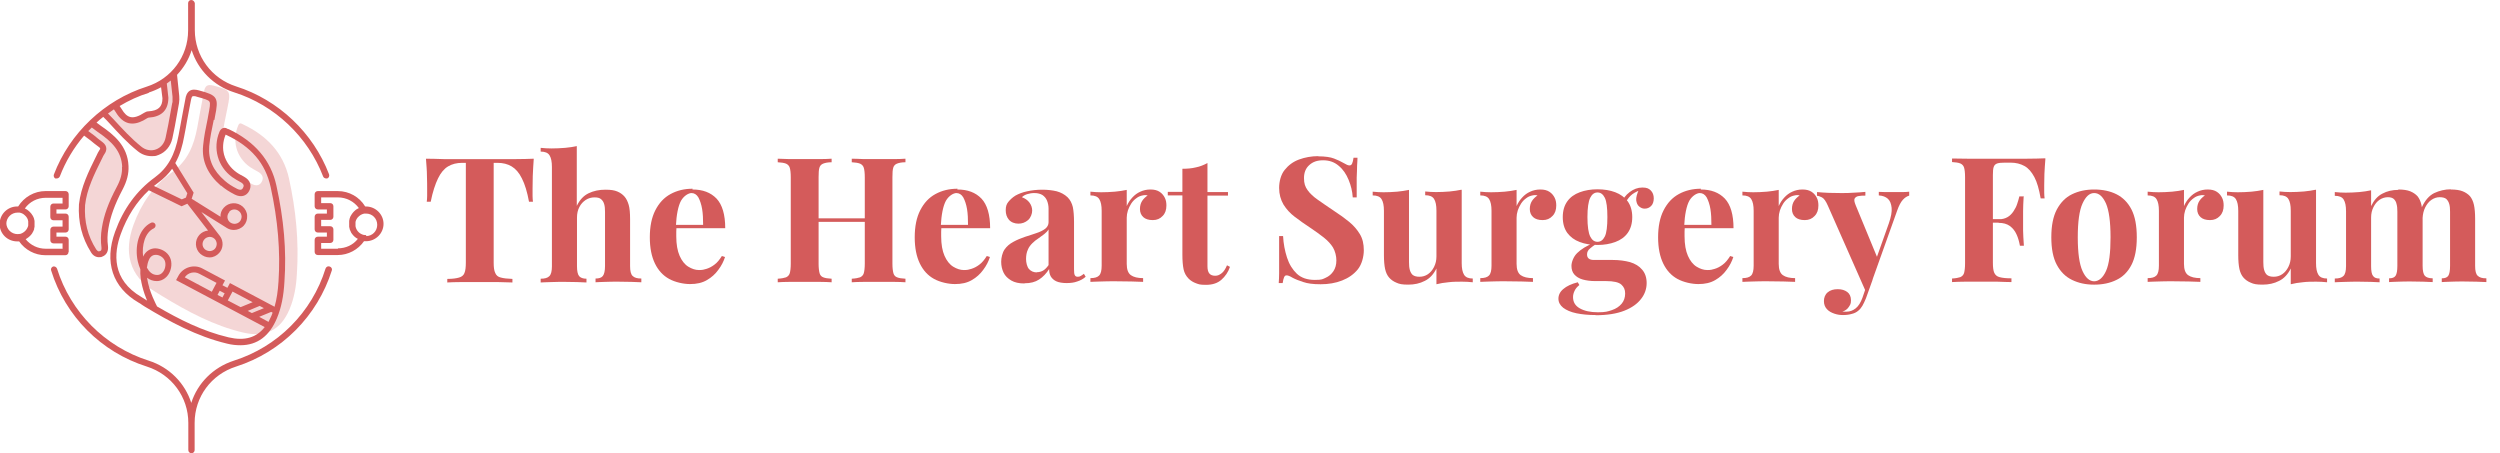 <?xml version="1.0" encoding="UTF-8"?>
<svg xmlns="http://www.w3.org/2000/svg" version="1.1" viewBox="0 0 1266.5 229.6">

  <defs>
    <style>
      .st0 {
        fill: #e9adad;
      }

      .st1 {
        opacity: .5;
      }

      .st2 {
        fill: #d45b5b;
      }
    </style>
  </defs>
  <g>
    <g class="st1">
      <path class="st0" d="M150.4,138.6c-.3,6.2-1.3,12.3-3.7,18-4.4,10.6-12.2,14.5-23.4,11.9-15-3.5-28.3-10.7-41.3-18.6-1.1-.6-2.1-1.4-3.2-2-13.8-8-16-20.7-11.2-33.9,3.9-10.8,10.3-20.1,19.5-26.7,8-5.8,11.1-13.6,12.8-22.5,1.1-6.1,2.2-12.1,3.4-18.2.6-3.3,1.8-4,5-3.2,8.6,2.3,8.7,2.6,6.9,11.4-1,5-2.2,10.1-2.6,15.2-.8,7.8,2.6,13.9,8.4,18.9,2,1.7,4.2,3.1,6.6,4.3,2.1,1.1,3.9.9,5-1.1,1.2-2.2.2-3.9-1.9-5.1-1.4-.8-2.8-1.5-4.1-2.4-6.9-4.9-9.2-13.3-5.9-21.1.7-1.6,1.6-.9,2.4-.5,11.9,5.6,20.4,14.3,23.3,27.4,3.5,15.9,5.1,32,4,48.3h0Z"/>
    </g>
    <g class="st1">
      <path class="st0" d="M50.2,65.3c6.8,4.7,12.9,9.9,13.3,19.1.2,4-1,7.6-2.8,11.1-3.4,6.4-6.2,13-7.4,20.2-.5,3.1-.6,6.2-.2,9.3.3,1.8-.2,3.1-1.8,3.7-1.6.6-2.8,0-3.8-1.6-4.5-7.1-6.4-14.8-5.8-23.4.9-8.2,4.6-15.8,8.3-23.3.6-1.2,1.1-2.4,1.8-3.4,1.1-1.6.7-2.8-.8-3.8-1.4-1-2.8-2.1-4-3.2l-3.5-2.6,3.6-4.5s3.2,2.4,3.2,2.4Z"/>
    </g>
    <g class="st1">
      <path class="st0" d="M87.6,38.1l1.4,10.8c0,1.1,0,2.2-.1,3.3h0c-1.1,6-2.1,12-3.4,17.9-1.5,7.2-9.2,10-14.9,5.5-5.8-4.6-10.6-10.1-15.5-15.5l-2.4-2.4,5.2-4.2,1.6,2.3c3.8,6.3,8.5,5.8,13.8,2.3.4-.2.8-.4,1.3-.4,5.2-.3,8.5-2.4,8.6-8.3l-1.2-8.3"/>
    </g>
    <g>
      <path class="st2" d="M28.2,90.4c.2,0,.4,0,.6,0,.6,0,1.2-.4,1.5-1,2.9-7.6,7.1-14.6,12.3-20.7l3.2,2.4c1.3,1.1,2.7,2.2,4.2,3.3,1,.7.9.9.4,1.6-.6.9-1.1,1.9-1.5,2.8l-.4.8c-3.5,7.1-7.5,15.1-8.5,23.9-.5,9,1.5,17,6.1,24.3,1,1.7,2.5,2.5,4,2.5s1.1-.1,1.7-.3c2.2-.8,3.2-2.8,2.9-5.4-.4-2.8-.3-5.7.2-8.8,1-6.1,3.2-12.2,7.2-19.8,2.2-4.2,3.2-8,3-11.9-.4-10.2-7.5-15.9-13.9-20.3l-2.3-1.7c1.1-1,2.2-2,3.4-2.9l1.7,1.7,1.4,1.5c4.5,4.9,9,9.9,14.4,14.2,2.1,1.7,4.5,2.5,7,2.5s2.3-.2,3.5-.6c3.5-1.3,6.1-4.4,7-8.3.9-4.1,1.7-8.3,2.4-12.4.3-1.8.7-3.7,1-5.6.2-1.2.2-2.4.1-3.6l-1.1-10.7c3.4-3.6,5.9-7.8,7.4-12.5,3.2,10,11.1,18.1,21.6,21.4,20.5,6.5,37.3,22.5,45,42.6.2.6.9,1,1.5,1s.4,0,.6,0c.8-.3,1.2-1.2.9-2.1-8-21-25.6-37.7-47-44.5-12.6-4-21-15.5-21-28.5V1.6C98.5.7,97.8,0,96.9,0s-1.6.7-1.6,1.6v13.8c0,13.1-8.4,24.5-21,28.5-21.4,6.8-39,23.5-47,44.5-.3.8.1,1.8.9,2.1h0ZM61.8,84.5c.2,3.3-.7,6.6-2.7,10.3-4.2,7.9-6.5,14.3-7.5,20.7-.6,3.5-.6,6.7-.2,9.8.2,1.6-.4,1.8-.8,1.9-.4.2-1,.4-1.9-.9-4.3-6.8-6.1-14.1-5.6-22.4.9-8.2,4.8-15.9,8.2-22.8l.4-.8c.4-.9.8-1.7,1.3-2.4.9-1.3,1.8-3.8-1.2-6-1.4-1-2.7-2.1-4-3.2l-3.1-2.3c.6-.6,1.2-1.2,1.8-1.8l2.8,2.1c7.5,5.1,12.2,9.9,12.6,17.8h0ZM87.3,51.9c-.3,1.8-.7,3.7-1,5.5-.7,4-1.5,8.2-2.4,12.3-.6,2.9-2.4,5.1-4.9,6-2.4.9-5.2.4-7.4-1.4-5.1-4.1-9.6-9-14-13.8l-2.9-3c1-.7,2-1.4,3-2.1l1,1.5c1.8,3,4,4.9,6.5,5.5.6.1,1.2.2,1.8.2,2.3,0,4.8-.9,7.7-2.8.2,0,.3-.2.5-.2,6.6-.4,10-3.7,10.1-9.9,0,0,0-.1,0-.2l-.8-7.2c.7-.5,1.4-1,2-1.5l.9,8.2c0,1,0,2,0,2.9h0ZM75.3,46.9c2.2-.7,4.3-1.6,6.3-2.7l.7,5.6c0,4.4-2.2,6.3-7.1,6.6-.7,0-1.5.3-2.1.7-2.9,1.9-5.2,2.6-7,2.2-1.7-.4-3.1-1.7-4.5-4.1l-1-1.5c4.7-2.8,9.6-5.1,14.9-6.7Z"/>
      <path class="st2" d="M166.9,135c-.8-.3-1.7.2-2,1.1-6.9,22.2-24.3,39.6-46.4,46.6-10.5,3.4-18.4,11.4-21.6,21.4-3.2-10-11.1-18.1-21.6-21.4-22.1-7-39.5-24.5-46.4-46.6-.3-.8-1.2-1.3-2-1.1-.8.3-1.3,1.2-1,2,7.2,23.2,25.3,41.4,48.5,48.7,12.6,4,21,15.5,21,28.5v13.8c0,.9.7,1.6,1.6,1.6s1.6-.7,1.6-1.6v-13.8c0-13.1,8.4-24.5,21-28.5,23.1-7.4,41.2-25.6,48.5-48.7.3-.8-.2-1.7-1.1-2h0Z"/>
      <path class="st2" d="M108.6,60.8l.3-1.7c2-9.7,1.3-10.8-8.1-13.3-1.4-.4-3.3-.7-4.7.2s-2,2.7-2.2,4.2c-.6,3.2-1.2,6.3-1.8,9.5-.5,2.9-1.1,5.8-1.6,8.7-1.9,10.3-5.6,16.7-12.1,21.5-9.2,6.7-15.9,15.9-20.1,27.5-5.6,15.4-1.3,28.2,11.9,35.9.6.3,1.2.7,1.7,1.1.5.3.9.6,1.4.9,12.6,7.6,26.3,15.1,41.8,18.8,2.4.6,4.6.8,6.7.8,8.5,0,14.7-4.6,18.5-13.7,2.2-5.3,3.4-11.2,3.8-18.6,1.1-15.6-.3-31.5-4.1-48.7-2.8-12.7-10.9-22.2-24.2-28.5h-.3c-.6-.4-1.5-.9-2.6-.5-.7.3-1.3.9-1.7,1.8-3.5,8.4-.9,17.7,6.4,23,1.4,1,2.9,1.8,4.3,2.6.8.4,1.4,1,1.5,1.5.1.4,0,.9-.3,1.4-.3.5-.8,1.5-2.9.5-2.6-1.3-4.6-2.6-6.3-4.1-5.9-5.1-8.5-10.8-7.9-17.6.4-4.4,1.4-8.9,2.3-13.3h0ZM80.2,92.5c2.9-2.1,5.2-4.5,7-7l7.7,12.4-.7,2.2-2.1.9-14.1-6.8c.7-.6,1.4-1.1,2.2-1.7h0ZM135.9,163l-4.6-2.5,6.1-2.5.7.4c-.2.5-.4,1.1-.6,1.6-.5,1.1-1,2.1-1.5,3.1ZM107.3,147.8l-13.7-7.3c1.6-2.4,4.8-3.2,7.4-1.8l8.7,4.6-2.4,4.5h0ZM111.3,147.3l2.5,1.3-1.1,2.1-2.5-1.3,1.1-2.1ZM117.8,147.7l10.2,5.4-6.1,2.5-6.5-3.4s2.4-4.5,2.4-4.5ZM131.6,155l2.1,1.1-6.1,2.5-2.1-1.1,6-2.5ZM112.1,94.1c1.8,1.6,4,3,6.9,4.5,3,1.5,5.8.8,7.2-1.8.7-1.3.9-2.6.5-3.9-.4-1.4-1.5-2.5-3.1-3.4-1.3-.7-2.7-1.4-3.9-2.3-6.2-4.5-8.3-11.9-5.4-19l.4.2c12.5,5.8,19.8,14.4,22.4,26.3,3.7,16.9,5,32.6,4,47.8h0c-.3,4.9-.9,9.1-2,12.9l-22.6-12-1.3,2.4-2.5-1.3,1.3-2.4-11.5-6.1c-4.3-2.3-9.8-.6-12.1,3.7l-1.2,2.2,16.6,8.8h0l5.3,2.8h0l23,12.2c-4.2,5.4-10.2,7.1-18.3,5.2-13.2-3.1-25.2-9.2-36.3-15.7,0-.1,0-.2-.1-.3,0-.1-3.9-7-4.9-14.2,1.4,1.1,3.1,1.7,4.9,1.7h0c2.4,0,4.6-1.3,6-3.5,1.6-2.6,1.9-6,.7-8.5-1.3-2.8-4.4-4.5-7.4-4.6-2.7,0-5,1.6-6.2,4.2-.7-5.7.9-12.2,5.4-14.3.8-.4,1.1-1.3.8-2.1-.4-.8-1.3-1.1-2.1-.8-6.6,3.2-8.4,12.4-6.8,19.6.3,1.4.8,2.8,1.3,4-.3,5.9,1.8,12,3.4,15.9-.3-.2-.6-.4-.9-.6-.6-.4-1.2-.8-1.9-1.2-15.1-8.8-14.1-22.2-10.5-32,3.2-8.8,7.9-16.2,14.2-22.1l16.6,8.1,2.9-1.3,10.5,13.6c-1.7.2-3.2.9-4.4,2.2-2.5,2.8-2.3,7.1.5,9.6,1.3,1.1,2.9,1.8,4.5,1.8h.3c1.8,0,3.5-.9,4.7-2.2,2.2-2.4,2.3-6,.5-8.5h0l-9.5-12.3,13.1,8.2h0c1,.6,2.2.9,3.4.9,1.8,0,3.7-.8,5-2.2,1.2-1.3,1.8-3.1,1.7-4.9,0-1.8-.9-3.5-2.2-4.7-2.8-2.5-7.1-2.3-9.6.5-1.2,1.3-1.8,2.9-1.7,4.6l-14.6-9.1,1-3.1-9.3-15c2.5-4.4,3.7-9.1,4.5-13.5.6-2.9,1.1-5.8,1.6-8.7.6-3.2,1.2-6.3,1.8-9.5.3-1.5.6-2,.8-2.1,0,0,.3-.1.6-.1s.9,0,1.6.3c3.6,1,5.9,1.6,6.4,2.5.6.9.1,3.3-.6,7l-.3,1.7c-.9,4.4-1.9,9-2.3,13.6-.8,7.7,2.3,14.5,9,20.3h0ZM74.4,135.7c.2-1.5.5-2.9,1.1-4.2.9-2,2.4-2.4,3.4-2.4,1.8,0,3.7,1.1,4.5,2.8.7,1.5.5,3.8-.5,5.4-.5.8-1.5,2-3.3,2h0c-2.5,0-4.1-1.7-5.1-3.6h0ZM106.2,120c.9,0,1.7.3,2.4.9.7.6,1.1,1.5,1.2,2.5,0,1-.3,1.9-.9,2.6s-1.5,1.1-2.5,1.2c-1,0-1.9-.3-2.6-.9-1.5-1.3-1.6-3.6-.2-5.1.6-.7,1.5-1.1,2.5-1.2h.2,0ZM116.1,107.3c1.3-1.5,3.6-1.6,5.1-.2.7.6,1.1,1.5,1.2,2.5,0,1-.3,1.9-.9,2.6s-1.5,1.1-2.5,1.2c-1,0-1.9-.3-2.6-.9-1.5-1.3-1.6-3.6-.2-5.1h0Z"/>
      <path class="st2" d="M185.5,104.6c-.2,0-.3,0-.5,0-2.9-4.8-8.1-7.8-13.9-7.8h-10.1c-.9,0-1.6.7-1.6,1.6v6.1c0,.9.7,1.6,1.6,1.6h4.6v2.1h-4.6c-.9,0-1.6.7-1.6,1.6v6.4c0,.9.7,1.6,1.6,1.6h4.6v2.1h-4.6c-.9,0-1.6.7-1.6,1.6v6.1c0,.9.7,1.6,1.6,1.6h10.1c5.3,0,10.3-2.7,13.3-7,.3,0,.7,0,1,0,4.9,0,8.9-4,8.9-8.8s-4-8.8-8.9-8.8h0ZM171.2,126h-8.5v-2.9h4.6c.9,0,1.6-.7,1.6-1.6v-5.3c0-.9-.7-1.6-1.6-1.6h-4.6v-3.2h4.6c.9,0,1.6-.7,1.6-1.6v-5.3c0-.9-.7-1.6-1.6-1.6h-4.6v-2.9h8.5c4.2,0,8.1,2,10.6,5.4,0,0,0,0,0,0-.4.2-.7.4-1.1.6,0,0,0,0,0,0-.3.2-.6.4-.9.7,0,0-.1,0-.1.1-.2.2-.5.4-.7.7,0,0,0,0-.1.1-.2.3-.5.6-.7.9,0,0,0,.1-.1.2-.2.3-.3.5-.5.8,0,0,0,.1-.1.2-.1.3-.3.7-.4,1.1,0,0,0,0,0,.1,0,.3-.2.6-.2,1,0,0,0,.2,0,.3,0,.4,0,.8,0,1.2s0,.7,0,1.1c0,0,0,.2,0,.3,0,.3.1.6.2.8,0,0,0,.2,0,.3.1.3.2.7.4,1,0,0,0,0,0,0,.1.3.3.6.4.9,0,0,0,.1.1.2.2.3.4.6.6.8,0,0,0,0,0,0,.7.9,1.6,1.7,2.7,2.2-2.4,3.1-6.1,4.8-10.1,4.8h0ZM185.5,119.1c-.4,0-.8,0-1.2-.1,0,0,0,0-.1,0-1.9-.5-3.3-1.8-3.9-3.6,0,0,0,0,0,0,0-.3-.2-.5-.2-.8,0,0,0,0,0-.1,0-.3,0-.6,0-.9s0-.6,0-.9c0,0,0,0,0-.1,0-.3.1-.6.2-.8,0,0,0,0,0-.1.1-.3.2-.5.4-.8,0,0,0,0,0,0,.3-.5.7-1,1.2-1.4h0c.2-.2.5-.4.8-.6h0c.6-.3,1.2-.6,1.8-.7,0,0,0,0,0,0,.3,0,.6,0,1,0,3.1,0,5.6,2.5,5.6,5.7s-2.5,5.7-5.6,5.7h0Z"/>
      <path class="st2" d="M34.8,127.6v-6.1c0-.9-.7-1.6-1.6-1.6h-4.6v-2.1h4.6c.9,0,1.6-.7,1.6-1.6v-6.4c0-.9-.7-1.6-1.6-1.6h-4.6v-2.1h4.6c.9,0,1.6-.7,1.6-1.6v-6.1c0-.9-.7-1.6-1.6-1.6h-10.1c-5.7,0-10.9,3-13.9,7.8-.1,0-.3,0-.5,0-4.9,0-8.9,4-8.9,8.9s4,8.8,8.9,8.8.7,0,1,0c3,4.3,8,7,13.3,7h10.1c.9,0,1.6-.7,1.6-1.6h0ZM3.2,113.4c0-3.1,2.5-5.7,5.7-5.7s.7,0,1,0c0,0,0,0,0,0,1,.2,1.9.6,2.6,1.3h0c.5.4.9.9,1.2,1.4,0,0,0,0,0,0,.1.2.3.5.4.8,0,0,0,0,0,.1.1.3.2.6.2.8,0,0,0,0,0,.1,0,.3,0,.6,0,.9s0,.6,0,.9c0,0,0,0,0,.1,0,.3-.1.6-.2.8,0,0,0,0,0,0-.6,1.7-2.1,3.1-3.9,3.6,0,0,0,0-.1,0-.4,0-.8.1-1.2.1-3.1,0-5.7-2.5-5.7-5.7h0ZM31.6,126h-8.5c-4,0-7.6-1.8-10.1-4.8,1-.6,1.9-1.3,2.7-2.2,0,0,0,0,0,0,.2-.3.4-.5.6-.8,0,0,0-.1.1-.2.2-.3.3-.6.5-.9,0,0,0,0,0,0,.1-.3.3-.7.4-1,0,0,0-.2,0-.3,0-.3.1-.5.2-.8,0,0,0-.2,0-.3,0-.4,0-.7,0-1.1s0-.8,0-1.2c0,0,0-.2,0-.3,0-.3-.1-.7-.2-1,0,0,0,0,0-.1-.1-.4-.2-.7-.4-1.1,0,0,0-.1-.1-.2-.1-.3-.3-.6-.5-.8,0,0,0-.1-.1-.2-.2-.3-.4-.6-.7-.9,0,0,0,0-.1-.1-.2-.2-.4-.5-.7-.7,0,0-.1,0-.1-.1-.3-.2-.6-.5-.9-.7h0c-.3-.2-.7-.4-1.1-.6,0,0,0,0,0,0,2.4-3.4,6.3-5.4,10.6-5.4h8.5v2.9h-4.6c-.9,0-1.6.7-1.6,1.6v5.3c0,.9.7,1.6,1.6,1.6h4.6v3.2h-4.6c-.9,0-1.6.7-1.6,1.6v5.3c0,.9.7,1.6,1.6,1.6h4.6v2.9h0Z"/>
    </g>
  </g>
  <g>
    <path class="st2" d="M270.4,80.4c-.2,3-.4,5.9-.5,8.7,0,2.8-.1,4.9-.1,6.4s0,2.5,0,3.7c0,1.2.1,2.2.2,3h-2c-.9-4.9-2.1-8.9-3.6-11.8-1.4-2.9-3.2-4.9-5.2-6.1-2-1.2-4.4-1.8-7.1-1.8h-2v50.5c0,2.4.2,4.1.8,5.3.5,1.2,1.4,2,2.8,2.3,1.4.4,3.3.6,5.9.7v1.8c-1.8,0-4.3-.1-7.3-.2-3,0-6.2,0-9.5,0s-6.3,0-9.2,0c-2.9,0-5.2.1-7,.2v-1.8c2.7,0,4.7-.3,6-.7,1.4-.4,2.3-1.2,2.7-2.3.5-1.2.7-2.9.7-5.3v-50.5h-1.9c-2.7,0-5.1.6-7.1,1.8-2,1.2-3.7,3.2-5.1,6.1-1.4,2.9-2.7,6.8-3.7,11.8h-2c.1-.8.2-1.8.2-3,0-1.2,0-2.4,0-3.7s0-3.6-.1-6.4c0-2.8-.3-5.7-.5-8.7,2.7,0,5.7.1,8.9.2,3.2,0,6.4,0,9.7,0h17.5c3.2,0,6.4,0,9.7,0,3.2,0,6.2-.1,8.7-.2Z"/>
    <path class="st2" d="M292.2,73.9v30.4c1.5-3.1,3.5-5.2,6-6.4,2.5-1.2,5.3-1.8,8.4-1.8s4.6.3,6.1.9c1.5.6,2.7,1.5,3.6,2.5,1,1.1,1.7,2.6,2.2,4.3s.7,4.2.7,7.2v23.8c0,2.5.4,4.2,1.3,5,.9.9,2.3,1.3,4.4,1.3v1.9c-1.1,0-2.8-.1-5.1-.2-2.3,0-4.5-.1-6.6-.1s-4.5,0-6.7.1c-2.2,0-3.8.2-4.8.2v-1.9c1.8,0,3-.4,3.7-1.3s1.1-2.6,1.1-5v-27.5c0-1.5-.1-2.8-.4-3.8-.3-1.1-.8-1.9-1.6-2.6s-1.9-.9-3.4-.9-3,.4-4.4,1.3c-1.3.9-2.4,2-3.2,3.6-.8,1.5-1.2,3.3-1.2,5.3v24.7c0,2.5.4,4.2,1.1,5s1.9,1.3,3.7,1.3v1.9c-1.1,0-2.6-.1-4.7-.2-2.1,0-4.2-.1-6.3-.1s-4.6,0-6.9.1c-2.3,0-4.1.2-5.3.2v-1.9c2.1,0,3.5-.4,4.4-1.3.9-.9,1.3-2.6,1.3-5v-50.3c0-2.7-.4-4.6-1.2-5.9-.8-1.3-2.3-1.9-4.5-1.9v-1.9c1.9.2,3.7.3,5.5.3s4.7-.1,6.9-.3c2.2-.2,4.2-.5,6-.9Z"/>
    <path class="st2" d="M350.8,96c5.2,0,9.2,1.5,12.2,4.6,2.9,3.1,4.4,8.1,4.4,15h-29.1l-.2-1.7h18.1c0-2.9-.1-5.6-.5-8-.4-2.4-1.1-4.4-1.9-5.9-.9-1.5-2.1-2.2-3.5-2.2s-3.8,1.3-5.3,3.9c-1.4,2.6-2.3,6.9-2.6,12.9l.3.5c0,.7-.1,1.4-.1,2.2,0,.8,0,1.6,0,2.4,0,4.1.6,7.4,1.7,9.9,1.1,2.5,2.6,4.4,4.4,5.5,1.8,1.1,3.6,1.7,5.4,1.7s2.5-.2,3.8-.6c1.3-.4,2.7-1.1,4-2.1,1.4-1,2.6-2.5,3.8-4.4l1.6.5c-.7,2.2-1.8,4.4-3.4,6.5-1.5,2.1-3.5,3.9-5.8,5.2-2.4,1.4-5.2,2-8.5,2s-7.5-.9-10.6-2.6c-3.1-1.7-5.5-4.3-7.2-7.8-1.7-3.5-2.6-7.9-2.6-13.3s.9-10,2.8-13.7c1.9-3.7,4.4-6.4,7.7-8.2,3.3-1.8,7-2.7,11.2-2.7Z"/>
    <path class="st2" d="M394,143v-1.8c1.9-.1,3.3-.4,4.2-.7.9-.4,1.6-1.1,1.9-2.1.3-1.1.5-2.7.5-4.8v-43.8c0-2.2-.2-3.8-.5-4.8-.3-1-1-1.7-1.9-2.1-1-.4-2.4-.6-4.2-.7v-1.8c1.5,0,3.5.1,6,.2,2.4,0,5.1,0,8,0s4.9,0,7.3,0c2.4,0,4.4-.1,6-.2v1.8c-1.9,0-3.3.3-4.3.7-1,.4-1.6,1.1-1.9,2.1-.3,1-.4,2.6-.4,4.8v43.8c0,2.1.2,3.7.5,4.8.3,1.1,1,1.8,1.9,2.1.9.4,2.4.6,4.2.7v1.8c-1.6-.1-3.6-.2-6-.2-2.4,0-4.9,0-7.3,0s-5.6,0-8,0c-2.4,0-4.4.1-6,.2ZM409,112.4v-1.8h34.9v1.8h-34.9ZM431.5,143v-1.8c1.9-.1,3.3-.4,4.2-.7.9-.4,1.6-1.1,1.9-2.1.3-1.1.5-2.7.5-4.8v-43.8c0-2.2-.2-3.8-.5-4.8-.3-1-1-1.7-1.9-2.1-1-.4-2.4-.6-4.2-.7v-1.8c1.6,0,3.7.1,6.2.2,2.6,0,5.1,0,7.6,0s5.3,0,7.6,0c2.4,0,4.3-.1,5.8-.2v1.8c-1.9,0-3.3.3-4.3.7-1,.4-1.6,1.1-1.9,2.1-.3,1-.4,2.6-.4,4.8v43.8c0,2.1.2,3.7.5,4.8.3,1.1,1,1.8,1.9,2.1.9.4,2.4.6,4.2.7v1.8c-1.5-.1-3.4-.2-5.8-.2-2.4,0-4.9,0-7.6,0s-5.1,0-7.6,0c-2.6,0-4.6.1-6.2.2Z"/>
    <path class="st2" d="M485,96c5.2,0,9.2,1.5,12.2,4.6,2.9,3.1,4.4,8.1,4.4,15h-29.1l-.2-1.7h18.1c0-2.9-.1-5.6-.5-8-.4-2.4-1.1-4.4-1.9-5.9-.9-1.5-2.1-2.2-3.5-2.2s-3.8,1.3-5.3,3.9c-1.4,2.6-2.3,6.9-2.6,12.9l.3.5c0,.7-.1,1.4-.1,2.2,0,.8,0,1.6,0,2.4,0,4.1.6,7.4,1.7,9.9,1.1,2.5,2.6,4.4,4.4,5.5,1.8,1.1,3.6,1.7,5.4,1.7s2.5-.2,3.8-.6c1.3-.4,2.7-1.1,4-2.1,1.4-1,2.6-2.5,3.8-4.4l1.6.5c-.7,2.2-1.8,4.4-3.4,6.5-1.5,2.1-3.5,3.9-5.8,5.2-2.4,1.4-5.2,2-8.5,2s-7.5-.9-10.6-2.6c-3.1-1.7-5.5-4.3-7.2-7.8-1.7-3.5-2.6-7.9-2.6-13.3s.9-10,2.8-13.7c1.9-3.7,4.4-6.4,7.7-8.2,3.3-1.8,7-2.7,11.2-2.7Z"/>
    <path class="st2" d="M518.9,143.6c-2.7,0-4.9-.5-6.6-1.5s-3.1-2.3-3.9-4c-.8-1.7-1.2-3.5-1.2-5.5s.6-4.6,1.7-6.2,2.6-2.9,4.5-3.9c1.8-1,3.8-1.8,5.8-2.5,2-.6,4-1.3,5.8-1.9,1.9-.6,3.4-1.4,4.5-2.2,1.1-.9,1.7-2,1.7-3.3v-6.9c0-1.5-.3-2.9-.8-4.1-.5-1.2-1.3-2.1-2.3-2.8-1-.6-2.4-1-4-1s-2.4.2-3.5.5c-1.2.3-2.2.9-2.9,1.6,1.6.6,2.9,1.5,3.8,2.7.9,1.2,1.4,2.6,1.4,4.1s-.7,3.6-2.1,4.8c-1.4,1.2-3,1.8-4.9,1.8s-3.7-.7-4.8-2c-1.1-1.3-1.6-2.9-1.6-4.8s.4-3.1,1.3-4.2c.9-1.1,2-2.2,3.6-3.2,1.6-.9,3.6-1.7,6-2.2,2.3-.5,4.8-.8,7.6-.8s5.2.3,7.3.8c2.2.6,4,1.6,5.5,3,1.4,1.4,2.2,3,2.7,5,.4,2,.6,4.5.6,7.5v24c0,1.5.1,2.5.4,3,.3.6.8.8,1.5.8s1-.1,1.5-.4c.5-.3,1-.6,1.6-1.1l.9,1.5c-1.2,1.1-2.7,1.9-4.3,2.4-1.6.6-3.4.8-5.4.8s-3.9-.3-5.2-.9c-1.3-.6-2.2-1.5-2.8-2.5-.6-1.1-.8-2.3-.8-3.7-1.4,2.2-3.1,4-5.1,5.3-2,1.3-4.4,1.9-7.3,1.9ZM525.2,137.9c1.2,0,2.3-.3,3.2-.8,1-.6,1.9-1.5,2.8-2.8v-18.1c-.5.9-1.3,1.7-2.2,2.4-.9.7-1.9,1.4-3,2.2-1.1.7-2.1,1.5-3,2.4s-1.8,2-2.3,3.3c-.6,1.3-.9,2.9-.9,4.7s.5,4,1.5,5.1c1,1.1,2.3,1.7,4,1.7Z"/>
    <path class="st2" d="M582.9,96c1.9,0,3.4.4,4.6,1.2,1.2.8,2,1.8,2.6,3,.6,1.2.8,2.5.8,3.9,0,2.2-.6,4-1.9,5.3-1.3,1.4-2.9,2.1-5,2.1s-3.7-.5-4.8-1.5c-1.1-1-1.7-2.4-1.7-4.1s.4-3,1.1-4.1c.7-1.1,1.7-2,2.8-2.8-.8-.2-1.7-.2-2.5,0-1.1.2-2.2.6-3.2,1.4-1,.7-1.9,1.6-2.6,2.7-.7,1.1-1.3,2.3-1.7,3.5-.4,1.3-.6,2.5-.6,3.7v23.4c0,2.8.7,4.7,2.1,5.7,1.4,1,3.5,1.5,6.2,1.5v1.9c-1.4,0-3.3-.1-5.9-.2-2.6,0-5.3-.1-8.1-.1s-4.7,0-7.2.1c-2.4,0-4.2.2-5.5.2v-1.9c2.1,0,3.5-.4,4.4-1.3.9-.9,1.3-2.6,1.3-5v-27.8c0-2.7-.4-4.6-1.2-5.9-.8-1.3-2.3-1.9-4.5-1.9v-1.9c1.9.2,3.7.3,5.5.3s4.8-.1,6.9-.3c2.2-.2,4.1-.5,6-.9v8.2c.7-1.6,1.6-3,2.8-4.3,1.2-1.3,2.5-2.3,4.1-3,1.5-.7,3.2-1.1,5.1-1.1Z"/>
    <path class="st2" d="M611.7,82.8v14.5h10.4v1.8h-10.4v35.7c0,1.8.3,3,1,3.8.6.7,1.6,1.1,2.9,1.1s2.1-.4,3.2-1.2c1.1-.8,2-2.2,2.8-4.1l1.5.8c-.9,2.7-2.4,4.8-4.3,6.5-1.9,1.7-4.5,2.6-7.8,2.6s-3.7-.3-5.1-.8-2.7-1.3-3.7-2.3c-1.3-1.3-2.2-2.9-2.6-4.8-.4-1.9-.6-4.4-.6-7.5v-29.9h-7.4v-1.8h7.4v-11.7c2.5,0,4.8-.2,6.8-.7,2.1-.4,4-1.2,5.9-2.2Z"/>
    <path class="st2" d="M667.8,79.2c3.5,0,6.2.4,8,1.1,1.9.7,3.5,1.5,4.9,2.3.7.4,1.3.7,1.7.9.4.2.9.3,1.3.3.6,0,1-.3,1.3-1,.3-.6.5-1.6.7-2.9h2c0,1.1-.1,2.5-.2,4,0,1.6-.1,3.6-.2,6.1,0,2.5,0,5.9,0,10h-2c-.2-3.1-.9-6-2.1-8.9-1.2-2.9-2.8-5.3-5-7.1-2.2-1.9-4.8-2.8-7.9-2.8s-5.2.8-7,2.4c-1.8,1.6-2.7,3.8-2.7,6.6s.6,4.4,1.8,6.1c1.2,1.7,2.9,3.3,5.2,4.9,2.3,1.6,5,3.5,8.3,5.7,2.8,1.8,5.4,3.7,7.6,5.5,2.2,1.8,4,3.9,5.4,6.2s2,5,2,8.2-1,7.1-3,9.6c-2,2.5-4.7,4.4-8,5.7-3.3,1.3-6.9,1.9-10.9,1.9s-6.6-.4-8.7-1.1c-2.2-.7-4-1.4-5.5-2.2-1.3-.8-2.3-1.2-3-1.2s-1,.3-1.3,1c-.3.6-.5,1.6-.7,2.9h-2c.1-1.4.2-3.1.2-4.9,0-1.9,0-4.3,0-7.4,0-3,0-6.9,0-11.5h2c.2,3.9.9,7.5,2,10.9,1.1,3.4,2.8,6.1,5,8.2,2.3,2.1,5.3,3.1,9.1,3.1s3.9-.4,5.5-1.1c1.6-.7,2.9-1.8,3.9-3.3,1-1.5,1.5-3.3,1.5-5.5s-.6-4.6-1.7-6.5c-1.1-1.8-2.7-3.5-4.7-5.1-2-1.6-4.3-3.2-6.8-4.9-2.8-1.8-5.4-3.7-7.8-5.5-2.4-1.8-4.3-3.9-5.8-6.3-1.4-2.4-2.2-5.2-2.2-8.4s.9-6.8,2.8-9.1c1.9-2.4,4.3-4.2,7.3-5.3,3-1.1,6.3-1.7,9.7-1.7Z"/>
    <path class="st2" d="M740.5,96.3v37c0,2.7.4,4.6,1.2,5.9.8,1.3,2.3,1.9,4.4,1.9v1.9c-1.8-.2-3.7-.3-5.5-.3s-4.8,0-6.9.3c-2.1.2-4.1.5-6,1v-8c-1.4,2.9-3.4,5.1-5.9,6.3-2.5,1.3-5.3,1.9-8.4,1.9s-4.5-.3-6-1c-1.5-.6-2.7-1.5-3.6-2.5-1-1.1-1.7-2.6-2.1-4.4-.4-1.8-.6-4.2-.6-7.1v-22.4c0-2.7-.4-4.6-1.2-5.9-.8-1.3-2.3-1.9-4.5-1.9v-1.9c1.9.2,3.7.3,5.5.3s4.8-.1,6.9-.3c2.1-.2,4.1-.5,6-.9v36.6c0,1.5.1,2.8.4,3.9.3,1.1.8,2,1.5,2.6.8.6,1.9.9,3.4.9s3-.4,4.3-1.3c1.3-.9,2.3-2.1,3.1-3.7.8-1.6,1.2-3.3,1.2-5.3v-23.2c0-2.7-.4-4.6-1.2-5.9-.8-1.3-2.3-1.9-4.5-1.9v-1.9c1.9.2,3.7.3,5.5.3s4.8-.1,6.9-.3c2.1-.2,4.1-.5,6-.9Z"/>
    <path class="st2" d="M780.4,96c1.9,0,3.4.4,4.6,1.2,1.2.8,2,1.8,2.6,3,.6,1.2.8,2.5.8,3.9,0,2.2-.6,4-1.9,5.3-1.3,1.4-2.9,2.1-5,2.1s-3.7-.5-4.8-1.5c-1.1-1-1.7-2.4-1.7-4.1s.4-3,1.1-4.1c.7-1.1,1.7-2,2.8-2.8-.8-.2-1.7-.2-2.5,0-1.1.2-2.2.6-3.2,1.4-1,.7-1.9,1.6-2.6,2.7-.7,1.1-1.3,2.3-1.7,3.5-.4,1.3-.6,2.5-.6,3.7v23.4c0,2.8.7,4.7,2.1,5.7,1.4,1,3.5,1.5,6.2,1.5v1.9c-1.4,0-3.3-.1-5.9-.2-2.6,0-5.3-.1-8.1-.1s-4.7,0-7.2.1c-2.4,0-4.2.2-5.5.2v-1.9c2.1,0,3.5-.4,4.4-1.3.9-.9,1.3-2.6,1.3-5v-27.8c0-2.7-.4-4.6-1.2-5.9-.8-1.3-2.3-1.9-4.5-1.9v-1.9c1.9.2,3.7.3,5.5.3s4.8-.1,6.9-.3c2.2-.2,4.1-.5,6-.9v8.2c.7-1.6,1.6-3,2.8-4.3,1.2-1.3,2.5-2.3,4.1-3,1.5-.7,3.2-1.1,5.1-1.1Z"/>
    <path class="st2" d="M808.4,159.6c-3.7,0-6.9-.3-9.8-.9-2.9-.6-5.1-1.6-6.7-2.8-1.6-1.3-2.4-2.8-2.4-4.6s.8-3.5,2.5-4.9c1.6-1.4,4.1-2.6,7.3-3.4l.8,1.4c-1.1.9-1.9,1.8-2.4,2.9-.5,1-.8,2.1-.8,3.2,0,2.5,1.1,4.4,3.4,5.7,2.3,1.3,5.3,2,9.2,2s5-.4,7.1-1.1c2.1-.7,3.7-1.8,4.9-3.2,1.2-1.4,1.8-3.2,1.8-5.2s-.6-3.3-1.9-4.5c-1.3-1.2-3.9-1.8-7.8-1.8h-5.5c-2.4,0-4.5-.3-6.3-.8-1.8-.5-3.2-1.4-4.2-2.5-1-1.1-1.5-2.6-1.5-4.4s1-4.7,2.9-6.5c1.9-1.9,4.8-3.7,8.7-5.3l.9.7c-1.1.7-2.2,1.5-3.1,2.3-1,.8-1.5,1.8-1.5,3,0,1.9,1.2,2.8,3.5,2.8h9.6c3.2,0,6.1.4,8.7,1.1,2.6.8,4.6,2,6.1,3.8,1.5,1.7,2.3,4,2.3,6.8s-.9,5.6-2.8,8c-1.9,2.5-4.7,4.5-8.5,6-3.8,1.5-8.7,2.3-14.6,2.3ZM809.3,124.1c-3.4,0-6.4-.5-9-1.5-2.7-1-4.7-2.5-6.3-4.6-1.5-2.1-2.3-4.7-2.3-8s.8-5.9,2.3-8c1.5-2.1,3.6-3.6,6.3-4.6s5.7-1.5,9-1.5,6.4.5,9,1.5,4.7,2.5,6.3,4.6c1.5,2.1,2.3,4.8,2.3,8s-.8,5.9-2.3,8c-1.5,2.1-3.6,3.6-6.3,4.6-2.7,1-5.7,1.5-9,1.5ZM809.3,122.5c1.6,0,2.8-.9,3.7-2.7.9-1.8,1.3-5.1,1.3-9.8s-.4-8-1.3-9.8c-.9-1.8-2.1-2.7-3.7-2.7s-2.8.9-3.7,2.7c-.9,1.8-1.4,5.1-1.4,9.8s.5,8,1.4,9.8c.9,1.8,2.1,2.7,3.7,2.7ZM823.1,103.6l-1.8-.6c.9-2.3,2.3-4.2,4.3-5.7,2-1.5,4.1-2.3,6.4-2.3s3.3.5,4.3,1.5c1,1,1.5,2.4,1.5,4s-.5,3.1-1.4,3.9c-.9.9-2,1.3-3.2,1.3s-1.9-.4-2.8-1.1c-.9-.7-1.3-1.8-1.5-3.2-.1-1.4.4-3.3,1.5-5.6l.6.5c-2.2.8-3.9,1.8-5,2.9-1.1,1.1-2.1,2.5-2.9,4.4Z"/>
    <path class="st2" d="M861.6,96c5.2,0,9.2,1.5,12.2,4.6,2.9,3.1,4.4,8.1,4.4,15h-29.1l-.2-1.7h18.1c0-2.9-.1-5.6-.5-8-.4-2.4-1.1-4.4-1.9-5.9-.9-1.5-2.1-2.2-3.5-2.2s-3.8,1.3-5.3,3.9c-1.4,2.6-2.3,6.9-2.6,12.9l.3.5c0,.7-.1,1.4-.1,2.2,0,.8,0,1.6,0,2.4,0,4.1.6,7.4,1.7,9.9,1.1,2.5,2.6,4.4,4.4,5.5,1.8,1.1,3.6,1.7,5.4,1.7s2.5-.2,3.8-.6c1.3-.4,2.7-1.1,4-2.1,1.4-1,2.6-2.5,3.8-4.4l1.6.5c-.7,2.2-1.8,4.4-3.4,6.5-1.5,2.1-3.5,3.9-5.8,5.2-2.4,1.4-5.2,2-8.5,2s-7.5-.9-10.6-2.6c-3.1-1.7-5.5-4.3-7.2-7.8-1.7-3.5-2.6-7.9-2.6-13.3s.9-10,2.8-13.7c1.9-3.7,4.4-6.4,7.7-8.2,3.3-1.8,7-2.7,11.2-2.7Z"/>
    <path class="st2" d="M913.2,96c1.9,0,3.4.4,4.6,1.2,1.2.8,2,1.8,2.6,3,.6,1.2.8,2.5.8,3.9,0,2.2-.6,4-1.9,5.3-1.3,1.4-2.9,2.1-5,2.1s-3.7-.5-4.8-1.5c-1.1-1-1.7-2.4-1.7-4.1s.4-3,1.1-4.1c.7-1.1,1.7-2,2.8-2.8-.8-.2-1.7-.2-2.5,0-1.1.2-2.2.6-3.2,1.4-1,.7-1.9,1.6-2.6,2.7-.7,1.1-1.3,2.3-1.7,3.5-.4,1.3-.6,2.5-.6,3.7v23.4c0,2.8.7,4.7,2.1,5.7,1.4,1,3.5,1.5,6.2,1.5v1.9c-1.4,0-3.3-.1-5.9-.2-2.6,0-5.3-.1-8.1-.1s-4.7,0-7.2.1c-2.4,0-4.2.2-5.5.2v-1.9c2.1,0,3.5-.4,4.4-1.3.9-.9,1.3-2.6,1.3-5v-27.8c0-2.7-.4-4.6-1.2-5.9-.8-1.3-2.3-1.9-4.5-1.9v-1.9c1.9.2,3.7.3,5.5.3s4.8-.1,6.9-.3c2.2-.2,4.1-.5,6-.9v8.2c.7-1.6,1.6-3,2.8-4.3,1.2-1.3,2.5-2.3,4.1-3,1.5-.7,3.2-1.1,5.1-1.1Z"/>
    <path class="st2" d="M967.2,97.3v1.8c-1.1.3-2.2,1-3.2,2.1-1,1.1-2,2.9-2.9,5.5l-12.5,35-3.3,6.2-19.3-43.7c-1-2.3-2-3.7-3-4.2-1-.5-1.8-.8-2.5-.8v-1.9c1.9.2,4,.3,6.1.4,2.1,0,4.1.1,6.1.1s4.6,0,6.6-.2c2-.1,3.9-.2,5.7-.4v1.9c-1.2,0-2.3,0-3.3.2-1,.1-1.7.6-2.1,1.2-.4.7-.2,1.8.5,3.5l11.1,26.9-.8.5,6.5-18.3c1.1-3.2,1.6-5.8,1.4-7.8-.2-2-.8-3.6-1.9-4.6-1.1-1-2.7-1.6-4.6-1.7v-1.8c.9,0,1.9.1,2.9.1,1,0,2,0,3,0,1,0,1.9,0,2.7,0,1.2,0,2.4,0,3.7,0,1.3,0,2.3-.1,3.1-.2ZM948.7,141.6l-3.4,9.5c-.6,1.5-1.2,2.7-1.8,3.8-.6,1-1.3,1.9-2.1,2.5-.8.7-1.9,1.3-3.2,1.6-1.3.4-2.8.6-4.5.6s-2.9-.2-4.4-.7c-1.5-.5-2.8-1.2-3.8-2.3-1-1.1-1.5-2.4-1.5-4.1s.6-3.3,1.9-4.4c1.3-1.1,3-1.6,5.1-1.6s3.5.5,4.8,1.4c1.2.9,1.9,2.3,1.9,4.2s-.4,2.3-1.1,3.4c-.7,1.1-1.8,1.9-3.3,2.4.3,0,.6,0,1.1,0h1c1.8,0,3.3-.6,4.7-1.7,1.4-1.1,2.5-2.9,3.4-5.3l3.1-9.1,2.1-.2Z"/>
    <path class="st2" d="M1036.2,80.4c-.2,2.7-.4,5.2-.5,7.7,0,2.5-.1,4.4-.1,5.7s0,2.5,0,3.7c0,1.2.1,2.2.2,3h-2c-.8-4.6-1.8-8.2-3.2-10.8-1.4-2.6-3-4.5-5-5.6-2-1.1-4.3-1.7-7-1.7h-2.9c-1.7,0-3,.1-3.9.4-.9.3-1.5.9-1.8,1.8-.3.9-.4,2.2-.4,4.1v44.4c0,2.3.2,4,.7,5.1.5,1.1,1.4,1.9,2.7,2.2,1.4.4,3.4.6,6,.6v1.9c-1.8,0-4.2-.1-7.1-.2-2.9,0-5.9,0-9.1,0s-5,0-7.4,0c-2.4,0-4.6.1-6.5.2v-1.8c1.9-.1,3.3-.4,4.2-.7.9-.4,1.6-1.1,1.9-2.1.3-1.1.5-2.7.5-4.8v-43.8c0-2.2-.2-3.8-.5-4.8-.3-1-1-1.7-1.9-2.1-1-.4-2.4-.6-4.2-.7v-1.8c2.4,0,5,.1,7.7.1,2.7,0,5.4,0,8,0,2.7,0,5.1,0,7.4,0h5.7c2.7,0,5.8,0,9.2,0,3.4,0,6.5-.1,9.2-.2ZM1023,111v1.8h-16.1v-1.8h16.1ZM1025.2,99.3c-.2,3.4-.3,5.9-.3,7.7,0,1.8,0,3.4,0,4.9s0,3.1,0,4.9c0,1.8.2,4.3.4,7.7h-2c-.4-2.1-.9-4-1.7-5.7-.8-1.8-1.9-3.2-3.4-4.3-1.5-1.1-3.4-1.6-5.7-1.6v-1.8c1.8,0,3.3-.4,4.5-1.1,1.2-.7,2.2-1.7,3-2.9.8-1.2,1.5-2.5,1.9-3.8.5-1.4.8-2.6,1.1-3.8h2Z"/>
    <path class="st2" d="M1060.9,96c4.3,0,8.1.8,11.3,2.4,3.2,1.6,5.8,4.2,7.6,7.7s2.7,8.2,2.7,14.1-.9,10.5-2.7,14c-1.8,3.5-4.4,6.1-7.6,7.6-3.2,1.6-7,2.4-11.3,2.4s-7.9-.8-11.2-2.4c-3.3-1.6-5.8-4.1-7.7-7.6-1.9-3.5-2.8-8.2-2.8-14s.9-10.5,2.8-14.1c1.9-3.5,4.4-6.1,7.7-7.7,3.3-1.6,7-2.4,11.2-2.4ZM1060.9,97.8c-2.4,0-4.3,1.8-5.9,5.3-1.6,3.5-2.4,9.2-2.4,17.1s.8,13.6,2.4,17.1,3.6,5.2,5.9,5.2,4.4-1.7,6-5.2c1.6-3.5,2.3-9.2,2.3-17.1s-.8-13.6-2.3-17.1c-1.6-3.5-3.5-5.3-6-5.3Z"/>
    <path class="st2" d="M1118.5,96c1.9,0,3.4.4,4.6,1.2,1.2.8,2,1.8,2.6,3,.6,1.2.8,2.5.8,3.9,0,2.2-.6,4-1.9,5.3-1.3,1.4-2.9,2.1-5,2.1s-3.7-.5-4.8-1.5c-1.1-1-1.7-2.4-1.7-4.1s.4-3,1.1-4.1c.7-1.1,1.7-2,2.8-2.8-.8-.2-1.7-.2-2.5,0-1.1.2-2.2.6-3.2,1.4-1,.7-1.9,1.6-2.6,2.7-.7,1.1-1.3,2.3-1.7,3.5-.4,1.3-.6,2.5-.6,3.7v23.4c0,2.8.7,4.7,2.1,5.7,1.4,1,3.5,1.5,6.2,1.5v1.9c-1.4,0-3.3-.1-5.9-.2-2.6,0-5.3-.1-8.1-.1s-4.7,0-7.2.1c-2.4,0-4.2.2-5.5.2v-1.9c2.1,0,3.5-.4,4.4-1.3.9-.9,1.3-2.6,1.3-5v-27.8c0-2.7-.4-4.6-1.2-5.9-.8-1.3-2.3-1.9-4.5-1.9v-1.9c1.9.2,3.7.3,5.5.3s4.8-.1,6.9-.3c2.2-.2,4.1-.5,6-.9v8.2c.7-1.6,1.6-3,2.8-4.3,1.2-1.3,2.5-2.3,4.1-3,1.5-.7,3.2-1.1,5.1-1.1Z"/>
    <path class="st2" d="M1173.3,96.3v37c0,2.7.4,4.6,1.2,5.9.8,1.3,2.3,1.9,4.4,1.9v1.9c-1.8-.2-3.7-.3-5.5-.3s-4.8,0-6.9.3c-2.1.2-4.1.5-6,1v-8c-1.4,2.9-3.4,5.1-5.9,6.3-2.5,1.3-5.3,1.9-8.4,1.9s-4.5-.3-6-1c-1.5-.6-2.7-1.5-3.6-2.5-1-1.1-1.7-2.6-2.1-4.4-.4-1.8-.6-4.2-.6-7.1v-22.4c0-2.7-.4-4.6-1.2-5.9-.8-1.3-2.3-1.9-4.5-1.9v-1.9c1.9.2,3.7.3,5.5.3s4.8-.1,6.9-.3c2.1-.2,4.1-.5,6-.9v36.6c0,1.5.1,2.8.4,3.9.3,1.1.8,2,1.5,2.6.8.6,1.9.9,3.4.9s3-.4,4.3-1.3c1.3-.9,2.3-2.1,3.1-3.7.8-1.6,1.2-3.3,1.2-5.3v-23.2c0-2.7-.4-4.6-1.2-5.9-.8-1.3-2.3-1.9-4.5-1.9v-1.9c1.9.2,3.7.3,5.5.3s4.8-.1,6.9-.3c2.1-.2,4.1-.5,6-.9Z"/>
    <path class="st2" d="M1215,96c2.5,0,4.5.3,6,.9,1.5.6,2.8,1.5,3.7,2.5.9,1.1,1.6,2.6,2,4.4.4,1.8.6,4.2.6,7.1v23.8c0,2.5.4,4.2,1.1,5s2.1,1.3,4,1.3v1.9c-1.1,0-2.7-.1-4.8-.2-2.2,0-4.3-.1-6.3-.1s-4.2,0-6.3.1c-2.1,0-3.6.2-4.7.2v-1.9c1.6,0,2.7-.4,3.3-1.3.6-.9.9-2.6.9-5v-27.5c0-1.5-.1-2.8-.4-3.8-.2-1.1-.7-1.9-1.4-2.6-.7-.6-1.7-.9-3-.9s-2.9.4-4.2,1.3c-1.3.9-2.3,2.1-3.1,3.7-.8,1.6-1.2,3.3-1.2,5.3v24.6c0,2.5.3,4.2,1,5,.6.9,1.7,1.3,3.3,1.3v1.9c-.9,0-2.4-.1-4.4-.2-2,0-4-.1-6.1-.1s-4.5,0-6.9.1c-2.4,0-4.1.2-5.3.2v-1.9c2.1,0,3.5-.4,4.4-1.3.9-.9,1.3-2.6,1.3-5v-27.8c0-2.7-.4-4.6-1.2-5.9-.8-1.3-2.3-1.9-4.5-1.9v-1.9c1.9.2,3.7.3,5.5.3s4.8-.1,6.9-.3c2.2-.2,4.1-.5,6-.9v8c1.4-2.9,3.3-5.1,5.7-6.3,2.4-1.3,5.1-1.9,8-1.9ZM1241.6,96c2.5,0,4.5.3,6,.9,1.5.6,2.8,1.5,3.7,2.5.9,1.1,1.6,2.6,2,4.4.4,1.8.6,4.2.6,7.1v23.8c0,2.5.4,4.2,1.3,5,.9.9,2.3,1.3,4.4,1.3v1.9c-1.1,0-2.8-.1-5-.2-2.2,0-4.4-.1-6.6-.1s-4.2,0-6.3.1c-2.1,0-3.6.2-4.7.2v-1.9c1.6,0,2.7-.4,3.3-1.3.6-.9.9-2.6.9-5v-27.5c0-1.5-.1-2.8-.4-3.8-.3-1.1-.8-1.9-1.5-2.6-.7-.6-1.9-.9-3.4-.9s-2.9.5-4.2,1.4c-1.3.9-2.3,2.2-3.1,3.8-.8,1.6-1.2,3.4-1.3,5.3l-.4-5.4c1.6-3.5,3.7-5.9,6.3-7.2,2.6-1.2,5.4-1.9,8.4-1.9Z"/>
  </g>
</svg>